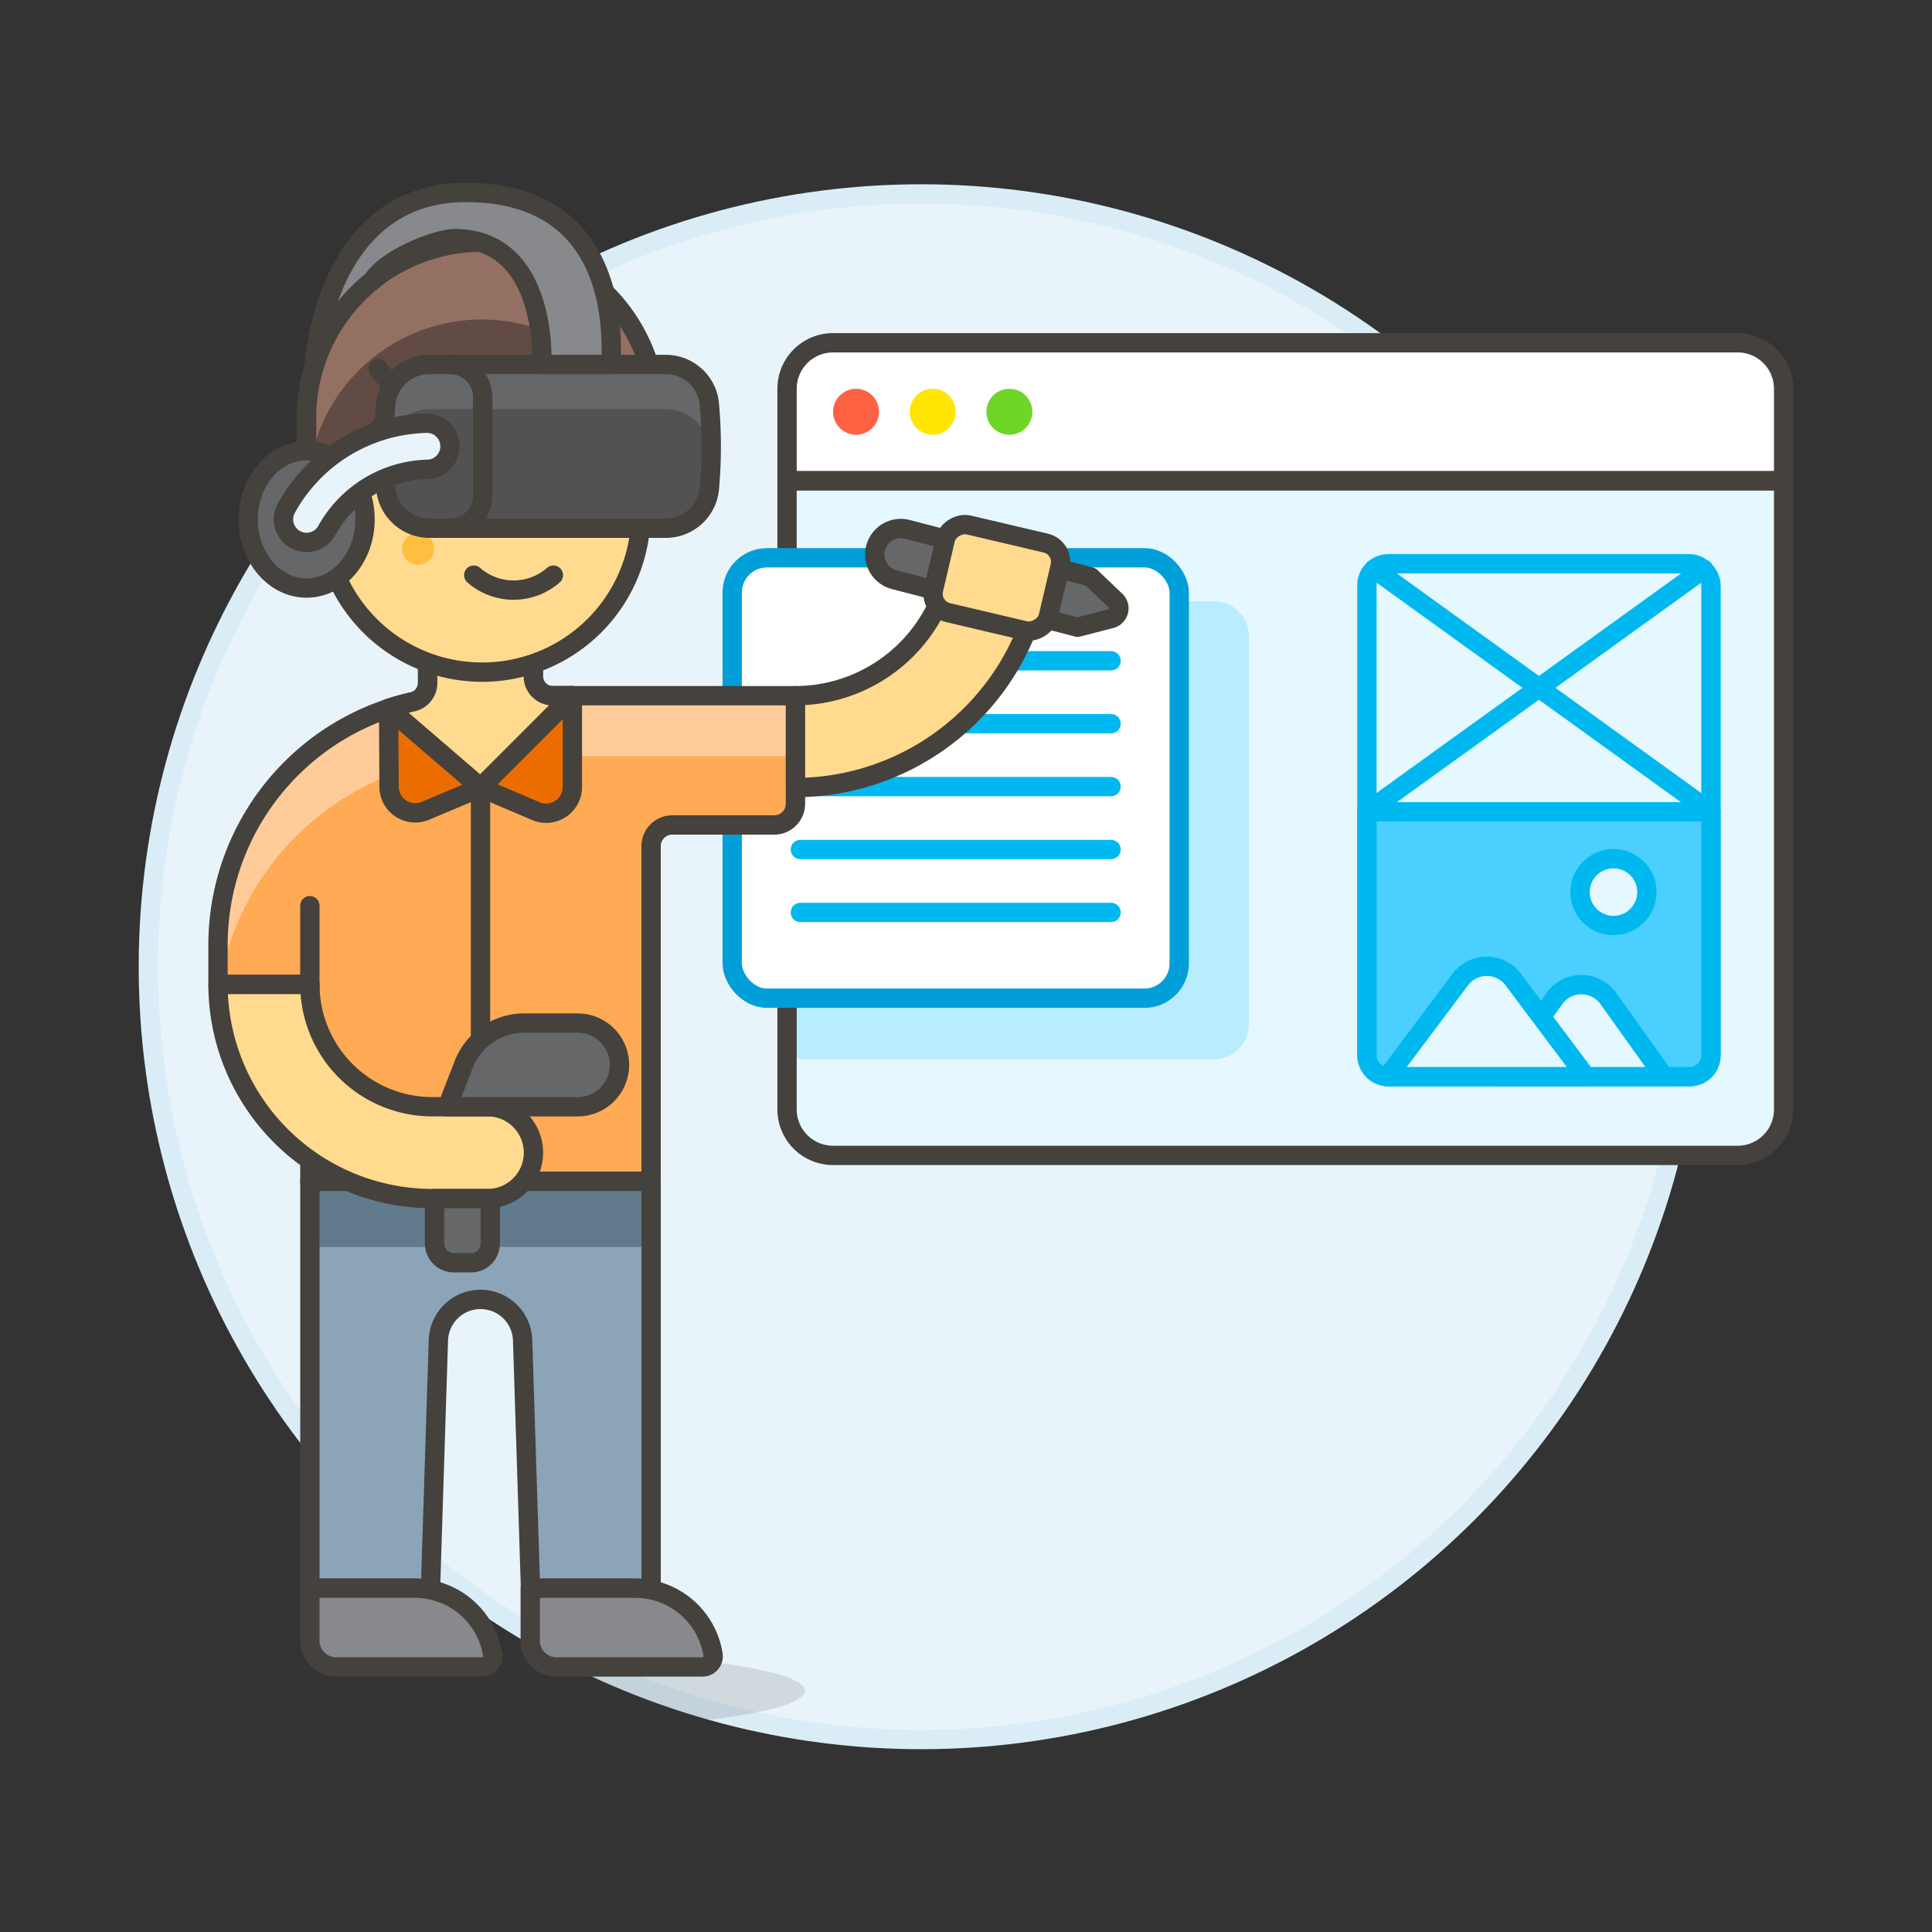 <svg xmlns="http://www.w3.org/2000/svg" viewBox="0 0 100 100"><rect x="0" y="0" width="100" height="100" fill="#333333" stroke="none"/><g class="nc-icon-wrapper"><defs/><circle class="a" cx="47.679" cy="50.038" r="40" fill="#e8f4fa" stroke="#daedf7" stroke-miterlimit="10"/><path class="b" d="M92.321 57.422a2.38 2.38 0 0 1-2.38 2.381H43.118a2.381 2.381 0 0 1-2.381-2.381V24.885h51.584z" style="" fill="#e5f8ff"/><path class="c" d="M40.737 31.12h22.1a1.8 1.8 0 0 1 1.8 1.8v20.1a1.8 1.8 0 0 1-1.8 1.8h-22.1z" style="" fill="#b8ecff"/><path class="d" d="M89.941 17.742H43.118a2.381 2.381 0 0 0-2.381 2.381v4.762h51.584v-4.762a2.38 2.38 0 0 0-2.38-2.381z" style="" fill="#fff"/><circle class="e" cx="44.309" cy="21.313" r="1.19" style="" fill="#ff6242"/><circle class="f" cx="48.277" cy="21.313" r="1.19" style="" fill="#ffe500"/><circle class="g" cx="52.245" cy="21.313" r="1.19" style="" fill="#6dd627"/><path class="h" d="M92.321 57.422a2.38 2.38 0 0 1-2.38 2.381H43.118a2.381 2.381 0 0 1-2.381-2.381V24.885h51.584z" fill="none" stroke="#45413c" stroke-linecap="round" stroke-linejoin="round"/><path class="h" d="M89.941 17.742H43.118a2.381 2.381 0 0 0-2.381 2.381v4.762h51.584v-4.762a2.38 2.38 0 0 0-2.38-2.381z" fill="none" stroke="#45413c" stroke-linecap="round" stroke-linejoin="round"/><g><rect class="i" x="70.752" y="29.181" width="17.809" height="26.546" rx="1.1" fill="#e5f8ff" stroke-linecap="round" stroke-linejoin="round" stroke="#00b8f0"/><path class="j" d="M88.554 42.021v12.606a1.1 1.1 0 0 1-1.1 1.1h-15.6a1.1 1.1 0 0 1-1.1-1.1V42.021z" stroke-linecap="round" stroke-linejoin="round" stroke="#00b8f0" fill="#4acfff"/><path class="i" d="M77.568 55.727l2.889-4.045a1.714 1.714 0 0 1 2.789 0l2.888 4.045z" fill="#e5f8ff" stroke-linecap="round" stroke-linejoin="round" stroke="#00b8f0"/><path class="i" d="M71.814 55.727l3.769-5.027a1.713 1.713 0 0 1 2.741 0l3.769 5.026z" fill="#e5f8ff" stroke-linecap="round" stroke-linejoin="round" stroke="#00b8f0"/><circle class="i" cx="83.513" cy="46.174" r="1.73" fill="#e5f8ff" stroke-linecap="round" stroke-linejoin="round" stroke="#00b8f0"/><path class="k" d="M70.752 42.021L88.18 29.455" fill="none" stroke-linecap="round" stroke-linejoin="round" stroke="#00b8f0"/><path class="k" d="M88.554 42.021L71.132 29.455" fill="none" stroke-linecap="round" stroke-linejoin="round" stroke="#00b8f0"/></g><g><rect class="l" x="37.899" y="28.871" width="23.137" height="22.795" rx="1.799" fill="#fff" stroke-linecap="round" stroke-linejoin="round" stroke="#009fd9"/><path class="k" d="M57.508 37.458h-9.056" fill="none" stroke-linecap="round" stroke-linejoin="round" stroke="#00b8f0"/><path class="k" d="M57.508 34.201h-9.056" fill="none" stroke-linecap="round" stroke-linejoin="round" stroke="#00b8f0"/><path class="k" d="M41.427 40.714h16.081" fill="none" stroke-linecap="round" stroke-linejoin="round" stroke="#00b8f0"/><path class="k" d="M41.427 43.971h16.081" fill="none" stroke-linecap="round" stroke-linejoin="round" stroke="#00b8f0"/><path class="k" d="M41.427 47.227h16.081" fill="none" stroke-linecap="round" stroke-linejoin="round" stroke="#00b8f0"/></g><g><ellipse class="m" cx="27.248" cy="87.511" rx="14.42" ry="1.984" fill="#45413c" opacity="0.15"/><path class="n" d="M41.175 36.01H24.191a12.907 12.907 0 0 0-12.907 12.907v2.038h4.755v10.19H33.7V43.8a1.1 1.1 0 0 1 1.1-1.1h5.273a1.1 1.1 0 0 0 1.1-1.1z" style="" fill="#ffaa54"/><path class="o" d="M25.348 39.14h15.827v-3.13H24.191a12.907 12.907 0 0 0-12.907 12.907v2.038h.075A14.191 14.191 0 0 1 25.348 39.14z" style="" fill="#fc9"/><path class="h" d="M41.175 36.01H24.191a12.907 12.907 0 0 0-12.907 12.907v2.038h4.755v10.19H33.7V43.8a1.1 1.1 0 0 1 1.1-1.1h5.273a1.1 1.1 0 0 0 1.1-1.1z" fill="none" stroke="#45413c" stroke-linecap="round" stroke-linejoin="round"/><path class="p" d="M32.88 82.205a4.114 4.114 0 0 1 .822.082V61.145H16.04v21.06h5.434a4.043 4.043 0 0 1 .806.081l.411-12.914a2.181 2.181 0 0 1 4.36 0l.408 12.833z" style="" fill="#8ca4b8"/><path class="q" d="M16.039 61.145h17.663v3.397H16.039z" style="" fill="#627b8c"/><path class="h" d="M32.88 82.205a4.114 4.114 0 0 1 .822.082V61.145H16.04v21.06h5.434a4.043 4.043 0 0 1 .806.081l.411-12.914a2.181 2.181 0 0 1 4.36 0l.408 12.833z" fill="none" stroke="#45413c" stroke-linecap="round" stroke-linejoin="round"/><path class="h" d="M16.039 50.955v-4.076" fill="none" stroke="#45413c" stroke-linecap="round" stroke-linejoin="round"/><path class="r" d="M36.363 86.281a.551.551 0 0 0 .544-.635 4.076 4.076 0 0 0-4.027-3.441h-5.435v2.717a1.36 1.36 0 0 0 1.355 1.359z" stroke="#45413c" stroke-linecap="round" stroke-linejoin="round" fill="#87898c"/><path class="r" d="M24.957 86.281a.551.551 0 0 0 .544-.635 4.076 4.076 0 0 0-4.027-3.441h-5.435v2.717a1.36 1.36 0 0 0 1.361 1.359z" stroke="#45413c" stroke-linecap="round" stroke-linejoin="round" fill="#87898c"/><path class="s" d="M24.871 40.765l-4.756-4.095.022 4.03a1.358 1.358 0 0 0 1.894 1.263z" stroke="#45413c" stroke-linecap="round" stroke-linejoin="round" fill="#eb6d00"/><path class="s" d="M24.871 40.765l4.755-4.755v4.709a1.358 1.358 0 0 1-1.894 1.263z" stroke="#45413c" stroke-linecap="round" stroke-linejoin="round" fill="#eb6d00"/><path class="h" d="M24.871 40.765v20.38" fill="none" stroke="#45413c" stroke-linecap="round" stroke-linejoin="round"/><path class="t" d="M16.039 50.955a6.336 6.336 0 0 0 6.328 6.329h2.818a2.378 2.378 0 1 1 0 4.755h-2.818a11.1 11.1 0 0 1-11.083-11.084z" stroke="#45413c" stroke-linecap="round" stroke-linejoin="round" fill="#ffda8f"/><path class="u" d="M32.064 55.119a2.164 2.164 0 0 0-2.164-2.165h-2.769A3.359 3.359 0 0 0 24 55.1l-.848 2.186H29.9a2.164 2.164 0 0 0 2.164-2.167z" stroke="#45413c" stroke-linecap="round" stroke-linejoin="round" fill="#656769"/><path class="u" d="M24.376 65.362h-.883a1 1 0 0 1-1-1v-2.323h2.883v2.323a1 1 0 0 1-1 1z" stroke="#45413c" stroke-linecap="round" stroke-linejoin="round" fill="#656769"/><path class="t" d="M41.175 36.01a8.142 8.142 0 0 0 7.6-5.271l.591-1.586a2.378 2.378 0 0 1 4.455 1.664l-.596 1.583a12.917 12.917 0 0 1-12.05 8.364z" stroke="#45413c" stroke-linecap="round" stroke-linejoin="round" fill="#ffda8f"/><path class="u" d="M55.775 32.466l-9.488-2.461a1.346 1.346 0 0 1 .676-2.606l9.488 2.461 1.291 1.229a.549.549 0 0 1-.241.931z" stroke="#45413c" stroke-linecap="round" stroke-linejoin="round" fill="#656769"/><rect class="t" x="49.266" y="26.859" width="4.661" height="6.103" rx="1" transform="rotate(-76.767 51.596 29.91)" stroke="#45413c" stroke-linecap="round" stroke-linejoin="round" fill="#ffda8f"/><path class="v" d="M28.61 36.01a1 1 0 0 1-1-1v-2.781h-5.478v3.122a1 1 0 0 1-.78.975 12.772 12.772 0 0 0-1.234.342l4.756 4.095 4.755-4.755z" stroke="#45413c" stroke-linecap="round" stroke-linejoin="round" fill="#ffda8f" stroke-width="1.009px"/><g><path class="t" d="M24.934 15.014a8.24 8.24 0 0 0-8.241 8.241V24.9c-2.353 0-2.192 4.12.412 4.12h.007a8.218 8.218 0 0 0 16.063-2.471v-3.3a8.24 8.24 0 0 0-8.241-8.235z" stroke="#45413c" stroke-linecap="round" stroke-linejoin="round" fill="#ffda8f"/><path class="w" d="M23.492 25.079l.03.03h-.06a.03.03 0 0 1 .03-.03m0-1a1.031 1.031 0 1 0 1.03 1.03 1.03 1.03 0 0 0-1.03-1.03z" style="" fill="#45413c"/><path class="w" d="M29.673 25.079l.03.03h-.061a.031.031 0 0 1 .031-.03m0-1a1.031 1.031 0 1 0 1.03 1.03 1.031 1.031 0 0 0-1.03-1.03z" style="" fill="#45413c"/><path class="x" d="M22.462 28.406a.824.824 0 1 1-.825-.824.824.824 0 0 1 .825.824z" style="" fill="#ffbe3d"/><path class="h" d="M24.522 29.77a3.129 3.129 0 0 0 4.121 0" fill="none" stroke="#45413c" stroke-linecap="round" stroke-linejoin="round"/><path class="y" d="M20.4 19.937c3.613 3.5 9.846 2.927 13.6 1.657a9.065 9.065 0 0 0-18.13.013v2.863s4.53-1.134 4.53-4.533" stroke="#45413c" stroke-linecap="round" stroke-linejoin="round" fill="#614b44"/><path class="z" d="M24.934 16.537a9.05 9.05 0 0 1 8.225 5.3c.283-.08.58-.155.84-.243a9.065 9.065 0 0 0-18.13.013v2.863l.117-.034a9.037 9.037 0 0 1 8.948-7.899z" style="" fill="#947063"/><path class="h" d="M20.4 19.937c3.613 3.5 9.846 2.927 13.6 1.657a9.065 9.065 0 0 0-18.13.013v2.863s4.53-1.134 4.53-4.533" fill="none" stroke="#45413c" stroke-linecap="round" stroke-linejoin="round"/><path class="h" d="M20.4 19.937c-.418-.405-.479-.341-.818-.86" fill="none" stroke="#45413c" stroke-linecap="round" stroke-linejoin="round"/><g><path class="aa" d="M36.721 20.969a24.565 24.565 0 0 1 0 4.271 2.263 2.263 0 0 1-2.228 2.1h-12.3a2.266 2.266 0 0 1-2.228-2.1 24.6 24.6 0 0 1 0-4.274 2.263 2.263 0 0 1 2.228-2.1H34.5a2.263 2.263 0 0 1 2.221 2.103z" style="" fill="#525252"/><path class="ab" d="M19.9 24.258q.023-.49.064-.981a2.263 2.263 0 0 1 2.228-2.1H34.5a2.263 2.263 0 0 1 2.225 2.1c.029.326.049.652.064.979a24.411 24.411 0 0 0-.064-3.29 2.263 2.263 0 0 0-2.225-2.1H22.189a2.263 2.263 0 0 0-2.228 2.1 24.443 24.443 0 0 0-.061 3.292z" style="" fill="#656769"/><path class="h" d="M36.721 20.969a24.565 24.565 0 0 1 0 4.271 2.263 2.263 0 0 1-2.228 2.1h-12.3a2.266 2.266 0 0 1-2.228-2.1 24.6 24.6 0 0 1 0-4.274 2.263 2.263 0 0 1 2.228-2.1H34.5a2.263 2.263 0 0 1 2.221 2.103z" fill="none" stroke="#45413c" stroke-linecap="round" stroke-linejoin="round"/><ellipse class="u" cx="15.869" cy="26.881" rx="3.025" ry="3.556" stroke="#45413c" stroke-linecap="round" stroke-linejoin="round" fill="#656769"/><path class="h" d="M23.292 18.866a1.693 1.693 0 0 1 1.693 1.693v5.088a1.692 1.692 0 0 1-1.693 1.692" fill="none" stroke="#45413c" stroke-linecap="round" stroke-linejoin="round"/><path class="r" d="M24.113 9.962c-7.393 0-7.849 8.99-7.849 8.99a9.073 9.073 0 0 1 3.016-4.432c.785-1.2 3.386-2.169 4.236-2.169 4.866 0 4.53 6.418 4.526 6.515h3.579c.206-3.986-1.058-8.904-7.508-8.904z" stroke="#45413c" stroke-linecap="round" stroke-linejoin="round" fill="#87898c"/><path class="ac" d="M15.867 28.076a1.194 1.194 0 0 1-1.048-1.765 8.487 8.487 0 0 1 7.17-4.4 1.194 1.194 0 0 1 .217 2.379 6.156 6.156 0 0 0-5.288 3.16 1.194 1.194 0 0 1-1.051.626z" fill="#e8f4fa" stroke="#45413c" stroke-linecap="round" stroke-linejoin="round"/></g></g></g></g></svg>